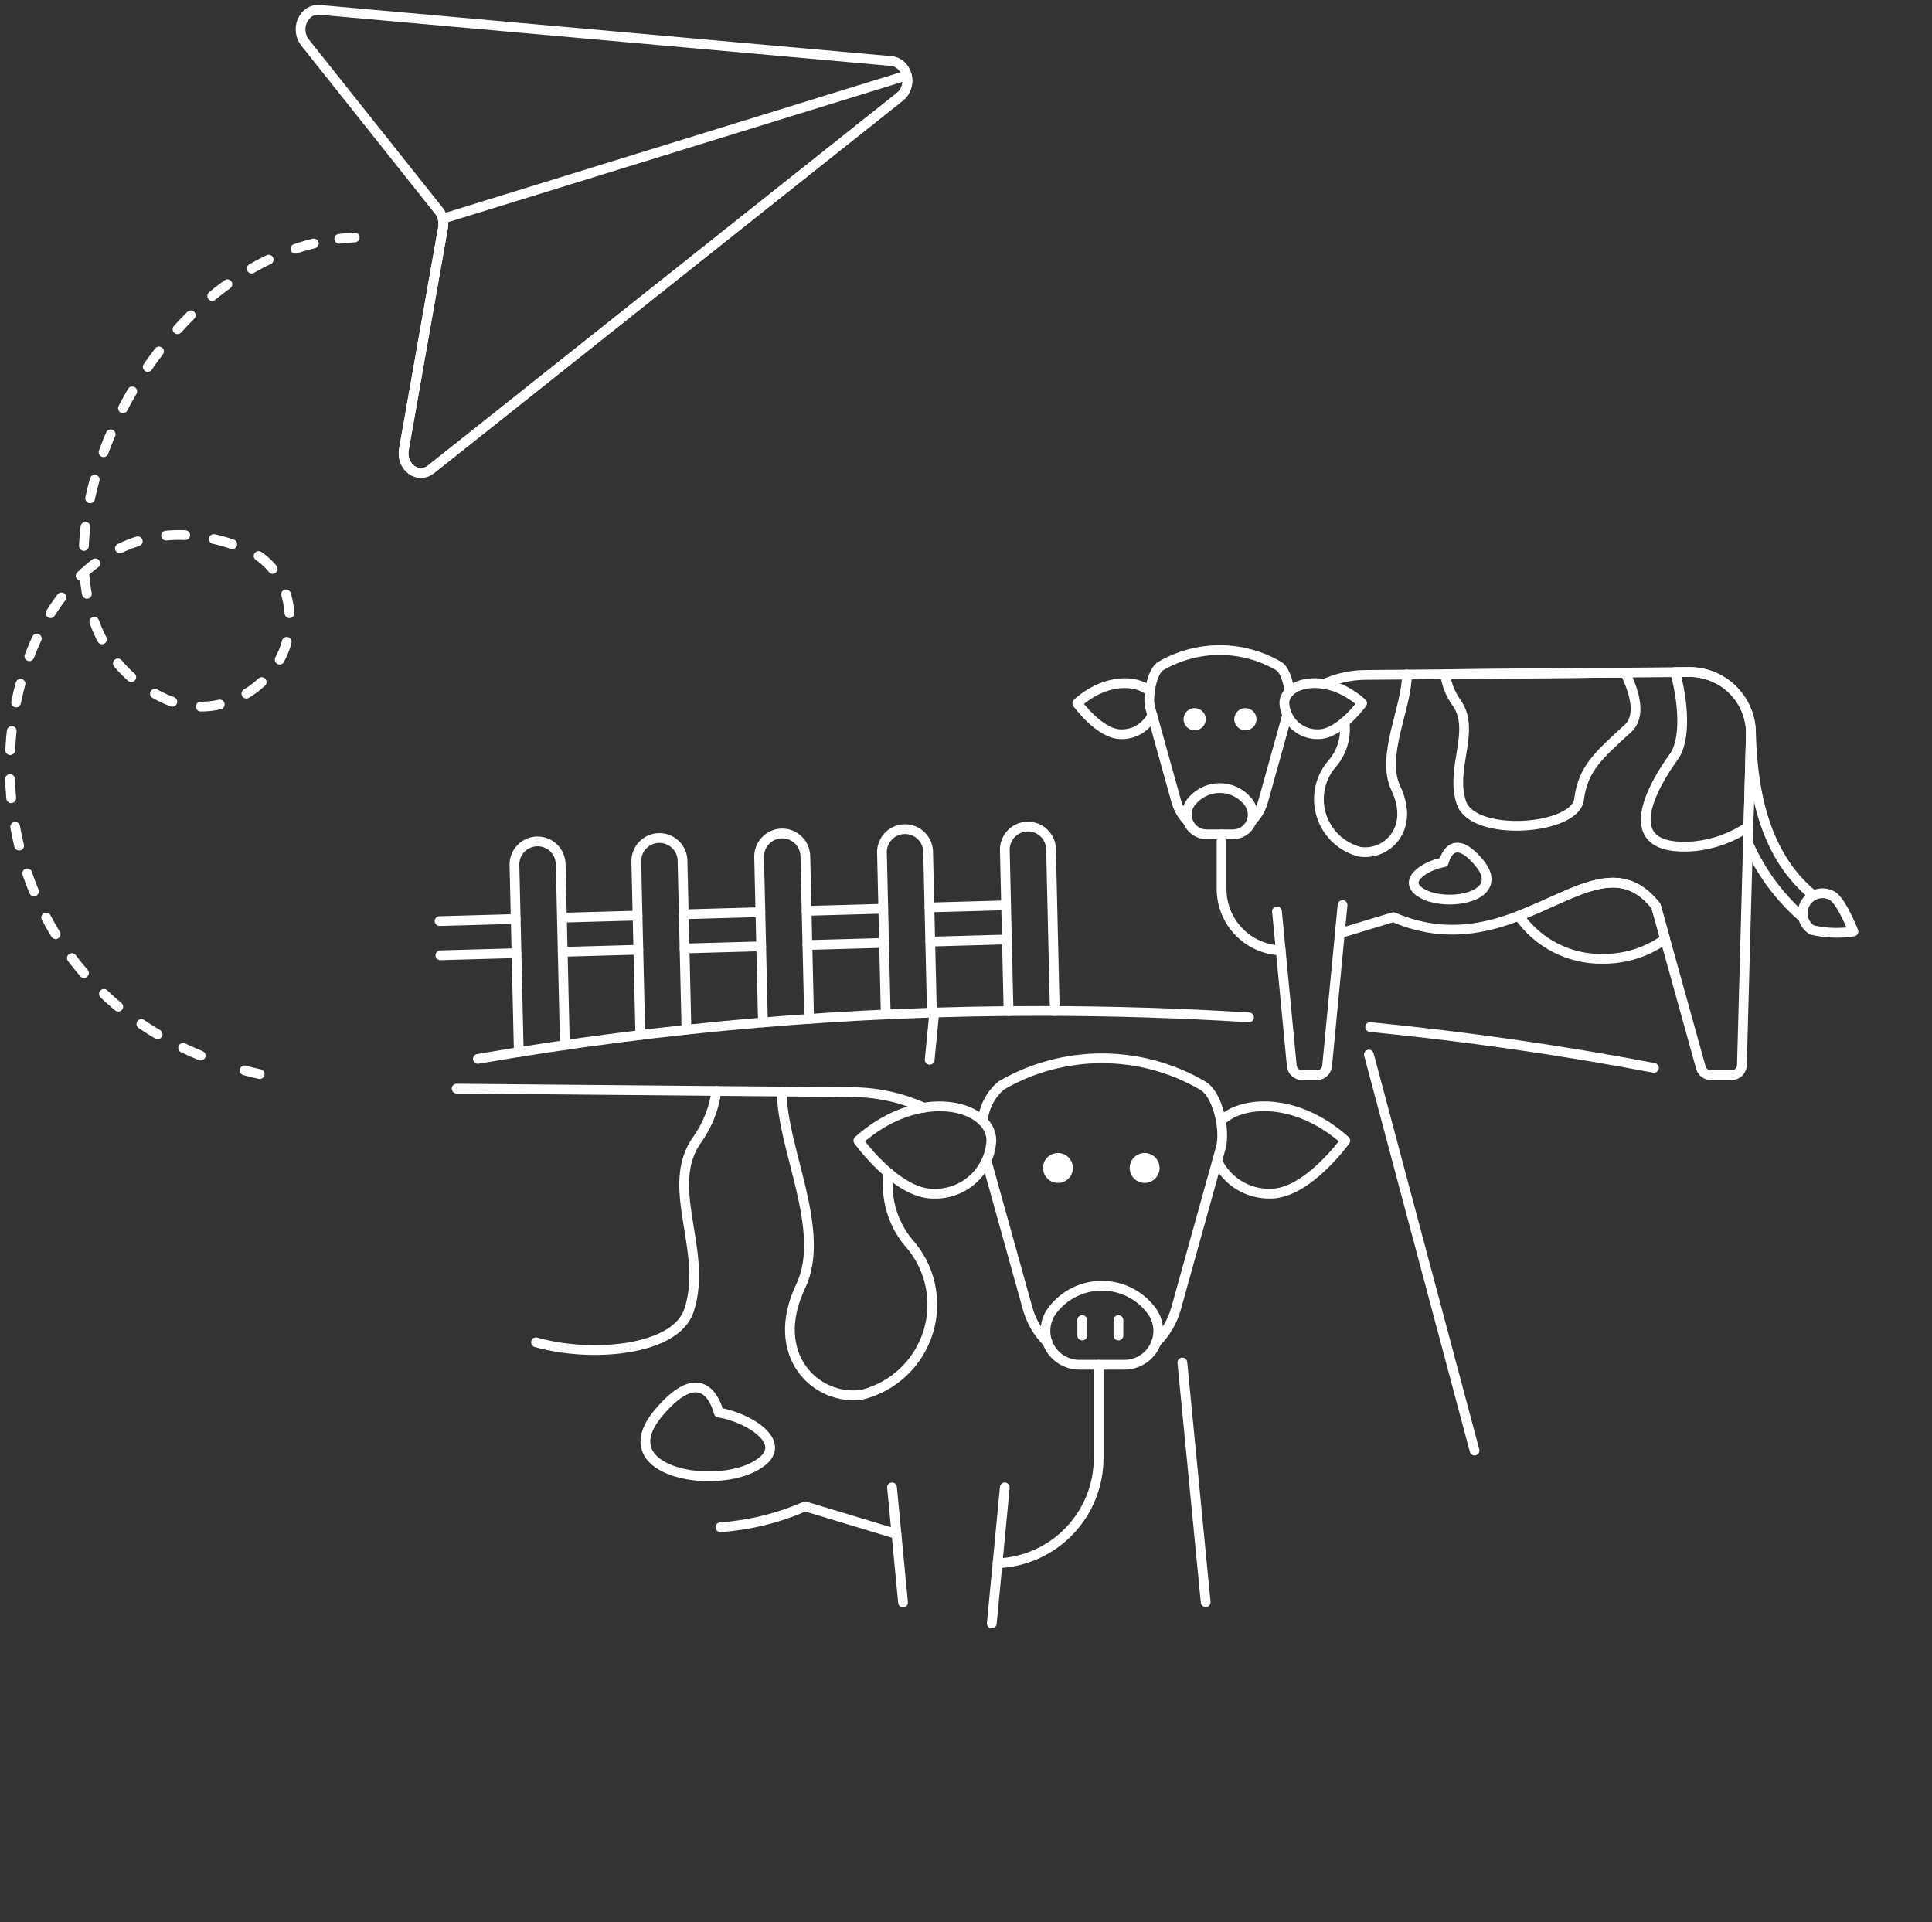 <svg xmlns="http://www.w3.org/2000/svg" width="198" height="197" viewBox="0 0 198 197" fill="none"><rect x="0" y="0" width="198" height="197" fill="#333333" stroke="none"/><path d="M26.614 110.078C26.089 109.958 25.574 109.83 25.067 109.695" stroke="white" stroke-linecap="round" stroke-linejoin="round"></path><path d="M20.566 108.183C-11.541 95.07 -0.04 45.119 25.672 56.5C26.639 56.957 27.494 57.671 28.163 58.582C28.833 59.492 29.297 60.571 29.516 61.728C29.746 62.867 29.748 64.05 29.524 65.192C29.299 66.333 28.853 67.403 28.218 68.327C26.849 70.221 24.964 71.552 22.856 72.116C20.748 72.679 18.534 72.443 16.557 71.444C-0.335 63.285 11.777 29.633 32.45 24.877" stroke="white" stroke-linecap="round" stroke-linejoin="round" stroke-dasharray="1.97 2.96"></path><path d="M34.769 24.471C35.292 24.408 35.82 24.363 36.352 24.334" stroke="white" stroke-linecap="round" stroke-linejoin="round"></path><path d="M31.26 4.351C31.021 4.052 30.868 3.679 30.82 3.281C30.771 2.882 30.83 2.477 30.988 2.116C31.147 1.756 31.398 1.458 31.708 1.26C32.019 1.062 32.375 0.974 32.73 1.007L91.359 6.256C91.724 6.289 92.072 6.447 92.354 6.711C92.637 6.974 92.84 7.329 92.937 7.728C93.034 8.126 93.019 8.549 92.895 8.938C92.771 9.327 92.544 9.663 92.244 9.901L44.165 48.098C43.874 48.33 43.528 48.458 43.172 48.466C42.816 48.474 42.466 48.361 42.167 48.142C41.869 47.923 41.635 47.608 41.497 47.238C41.359 46.868 41.322 46.459 41.392 46.065L45.401 23.338C45.456 23.032 45.446 22.715 45.373 22.414C45.3 22.113 45.164 21.835 44.979 21.603L31.26 4.351Z" stroke="white" stroke-linecap="round" stroke-linejoin="round"></path><path d="M45.401 23.338L41.392 46.066C41.322 46.459 41.359 46.868 41.497 47.238C41.635 47.608 41.868 47.923 42.167 48.142C42.466 48.361 42.816 48.474 43.172 48.466C43.528 48.458 43.874 48.33 44.165 48.099L92.243 9.901C92.542 9.662 92.769 9.326 92.892 8.938C93.016 8.549 93.031 8.127 92.936 7.729L45.373 22.415C45.445 22.716 45.455 23.032 45.401 23.338V23.338Z" stroke="white" stroke-linecap="round" stroke-linejoin="round"></path><path d="M65.621 106.064L65.209 88.257C65.206 87.639 65.446 87.044 65.877 86.599C66.307 86.155 66.894 85.897 67.513 85.879C68.131 85.862 68.732 86.088 69.186 86.507C69.641 86.927 69.913 87.507 69.945 88.125L70.35 105.525" stroke="white" stroke-linecap="round" stroke-linejoin="round"></path><path d="M103.361 103.62L102.98 87.198C102.963 86.882 103.01 86.567 103.117 86.269C103.225 85.972 103.391 85.699 103.605 85.467C103.819 85.235 104.078 85.048 104.366 84.917C104.653 84.787 104.964 84.715 105.28 84.706C105.596 84.697 105.911 84.751 106.205 84.866C106.5 84.981 106.768 85.153 106.995 85.373C107.222 85.593 107.403 85.856 107.527 86.147C107.651 86.437 107.715 86.75 107.716 87.066L108.101 103.602" stroke="white" stroke-linecap="round" stroke-linejoin="round"></path><path d="M78.19 104.781L77.799 87.906C77.783 87.591 77.829 87.275 77.937 86.978C78.044 86.68 78.21 86.408 78.424 86.176C78.639 85.943 78.897 85.756 79.185 85.626C79.473 85.495 79.784 85.423 80.1 85.414C80.416 85.405 80.73 85.46 81.025 85.574C81.319 85.689 81.588 85.861 81.815 86.081C82.042 86.301 82.223 86.564 82.346 86.855C82.47 87.146 82.534 87.458 82.536 87.774L82.922 104.42" stroke="white" stroke-linecap="round" stroke-linejoin="round"></path><path d="M53.168 107.817L52.722 88.605C52.719 87.986 52.959 87.391 53.389 86.947C53.82 86.503 54.407 86.245 55.026 86.227C55.644 86.21 56.245 86.435 56.699 86.855C57.154 87.275 57.426 87.855 57.458 88.473L57.891 107.094" stroke="white" stroke-linecap="round" stroke-linejoin="round"></path><path d="M90.774 103.969L90.392 87.555C90.363 87.233 90.4 86.908 90.501 86.6C90.602 86.293 90.765 86.009 90.98 85.767C91.195 85.525 91.457 85.329 91.751 85.192C92.044 85.055 92.363 84.98 92.686 84.971C93.01 84.962 93.332 85.019 93.633 85.14C93.933 85.26 94.206 85.441 94.434 85.67C94.662 85.9 94.841 86.174 94.959 86.476C95.077 86.777 95.132 87.1 95.121 87.423L95.506 103.781" stroke="white" stroke-linecap="round" stroke-linejoin="round"></path><path d="M169.503 109.44C160.058 107.637 150.362 106.242 140.417 105.254" stroke="white" stroke-linecap="round" stroke-linejoin="round"></path><path d="M128.004 104.264C121.001 103.828 113.904 103.608 106.713 103.604C87.361 103.581 68.043 105.226 48.974 108.519" stroke="white" stroke-linecap="round" stroke-linejoin="round"></path><path d="M184.756 94.024C182.336 91.924 180.417 89.309 179.139 86.37" stroke="white" stroke-linecap="round" stroke-linejoin="round"></path><path d="M179.446 75.025C179.617 82.086 181.275 88.003 185.788 91.717" stroke="white" stroke-linecap="round" stroke-linejoin="round"></path><path d="M187.778 91.801C187.315 91.542 186.769 91.473 186.256 91.611C185.744 91.748 185.305 92.08 185.033 92.536C184.762 92.992 184.679 93.536 184.802 94.052C184.926 94.568 185.246 95.016 185.695 95.299C187.089 95.629 188.535 95.684 189.95 95.46C189.95 95.46 188.744 92.377 187.778 91.801Z" stroke="white" stroke-linecap="round" stroke-linejoin="round"></path><path d="M137.313 95.647L142.787 93.992C155.652 99.506 163.53 84.976 169.712 92.854L174.312 109.416C174.374 109.637 174.506 109.832 174.689 109.971C174.872 110.11 175.095 110.185 175.325 110.186H177.469C177.743 110.186 178.006 110.079 178.202 109.888C178.398 109.697 178.512 109.437 178.519 109.163L179.446 75.031C179.408 73.376 178.72 71.801 177.531 70.649C176.341 69.496 174.746 68.859 173.09 68.873L139.908 69.169C138.451 69.182 137.013 69.498 135.685 70.097" stroke="white" stroke-linecap="round" stroke-linejoin="round"></path><path d="M125.194 85.503V91.104C125.194 92.733 125.826 94.3 126.955 95.474C128.085 96.648 129.626 97.339 131.254 97.402" stroke="white" stroke-linecap="round" stroke-linejoin="round"></path><path d="M130.871 93.406L132.388 109.236C132.413 109.496 132.533 109.737 132.727 109.913C132.92 110.088 133.171 110.186 133.433 110.186H134.965C135.226 110.186 135.478 110.088 135.671 109.913C135.865 109.737 135.985 109.496 136.01 109.236L137.59 92.749" stroke="white" stroke-linecap="round" stroke-linejoin="round"></path><path d="M147.969 88.368C146.198 88.631 143.313 90.353 145.939 91.659C148.565 92.965 154.472 91.857 151.584 88.405C148.695 84.954 147.969 88.368 147.969 88.368Z" stroke="white" stroke-linecap="round" stroke-linejoin="round"></path><path d="M117.843 70.874C116.581 69.647 113.311 69.465 110.405 72.067C110.405 72.067 112.685 75.247 114.887 75.247C115.554 75.263 116.211 75.087 116.779 74.739C117.348 74.39 117.804 73.885 118.093 73.284" stroke="white" stroke-linecap="round" stroke-linejoin="round"></path><path d="M128.264 84.153C128.83 83.59 129.24 82.889 129.454 82.12L131.911 73.288" stroke="white" stroke-linecap="round" stroke-linejoin="round"></path><path d="M132.159 70.876C132.017 69.773 131.615 68.564 131.022 68.245C129.194 67.182 127.116 66.622 125.001 66.622C122.886 66.622 120.808 67.182 118.98 68.245C118.043 68.749 117.584 71.465 117.869 72.491L120.548 82.12C120.762 82.89 121.173 83.591 121.739 84.155" stroke="white" stroke-linecap="round" stroke-linejoin="round"></path><path d="M127.965 82.239C128.195 82.54 128.336 82.899 128.373 83.275C128.41 83.652 128.34 84.031 128.173 84.371C128.006 84.71 127.747 84.996 127.425 85.196C127.104 85.396 126.733 85.502 126.355 85.503H123.652C123.274 85.502 122.903 85.396 122.582 85.196C122.261 84.996 122.003 84.71 121.835 84.371C121.668 84.032 121.598 83.653 121.635 83.276C121.671 82.9 121.812 82.541 122.042 82.241L122.084 82.186C122.431 81.743 122.875 81.385 123.381 81.139C123.887 80.892 124.443 80.764 125.006 80.764C125.569 80.764 126.124 80.892 126.631 81.139C127.137 81.385 127.58 81.743 127.928 82.186L127.965 82.239Z" stroke="white" stroke-linecap="round" stroke-linejoin="round"></path><path d="M127.633 72.568C127.408 72.568 127.188 72.634 127 72.759C126.813 72.884 126.667 73.061 126.581 73.269C126.494 73.477 126.471 73.706 126.515 73.927C126.559 74.148 126.667 74.351 126.826 74.51C126.985 74.67 127.188 74.778 127.409 74.822C127.63 74.867 127.859 74.844 128.067 74.758C128.275 74.672 128.453 74.526 128.578 74.339C128.703 74.151 128.77 73.931 128.77 73.706C128.77 73.405 128.65 73.116 128.437 72.902C128.224 72.689 127.935 72.569 127.633 72.568Z" fill="white"></path><path d="M122.436 72.568C122.211 72.568 121.991 72.634 121.803 72.759C121.616 72.884 121.47 73.061 121.383 73.269C121.297 73.477 121.274 73.706 121.318 73.927C121.362 74.148 121.47 74.351 121.629 74.51C121.788 74.67 121.991 74.778 122.212 74.822C122.433 74.867 122.662 74.844 122.87 74.758C123.078 74.672 123.256 74.526 123.381 74.339C123.506 74.151 123.573 73.931 123.573 73.706C123.573 73.404 123.453 73.115 123.24 72.902C123.027 72.688 122.738 72.568 122.436 72.568Z" fill="white"></path><path d="M173.09 68.866C174.746 68.852 176.341 69.49 177.531 70.642C178.72 71.795 179.408 73.369 179.447 75.025L179.184 84.704C177.555 85.819 175.673 86.51 173.71 86.716C165.109 87.449 169.706 80.075 171.545 77.54C172.802 75.806 172.522 71.972 171.672 68.874L173.09 68.866Z" stroke="white" stroke-linecap="round" stroke-linejoin="round"></path><path d="M148.104 69.09L166.547 68.929C167.576 71.061 168.202 73.403 166.822 74.667C163.924 77.322 162.219 78.746 161.831 81.912C161.443 85.079 150.935 85.844 149.756 82.234C148.578 78.625 151.333 74.814 149.23 71.956C148.632 71.104 148.246 70.121 148.104 69.09V69.09Z" stroke="white" stroke-linecap="round" stroke-linejoin="round"></path><path d="M144.183 69.124C144.208 72.495 141.467 77.47 143.056 80.792C145.025 84.923 142.136 87.691 139.378 87.296C138.445 87.062 137.587 86.589 136.891 85.925C136.194 85.26 135.682 84.426 135.404 83.504C135.127 82.582 135.093 81.604 135.306 80.665C135.52 79.727 135.973 78.859 136.622 78.148C137.089 77.574 137.434 76.911 137.636 76.199C137.837 75.487 137.891 74.741 137.794 74.007" stroke="white" stroke-linecap="round" stroke-linejoin="round"></path><path d="M139.597 72.064C139.597 72.064 137.317 75.244 135.115 75.244C134.233 75.276 133.373 74.961 132.72 74.367C132.067 73.772 131.674 72.945 131.625 72.064C131.625 69.948 135.904 68.76 139.597 72.064Z" stroke="white" stroke-linecap="round" stroke-linejoin="round"></path><path d="M170.653 96.235L169.714 92.854C165.921 88.024 161.488 91.622 155.657 93.855C156.62 95.245 157.913 96.375 159.419 97.143C160.925 97.912 162.598 98.296 164.288 98.26C166.571 98.278 168.8 97.568 170.653 96.235V96.235Z" stroke="white" stroke-linecap="round" stroke-linejoin="round"></path><path d="M46.794 111.565L87.438 111.928C89.931 111.95 92.393 112.491 94.665 113.517" stroke="white" stroke-linecap="round" stroke-linejoin="round"></path><path d="M91.875 157.207L82.515 154.378C79.765 155.58 76.83 156.303 73.837 156.516" stroke="white" stroke-linecap="round" stroke-linejoin="round"></path><path d="M112.593 139.863V149.439C112.593 152.225 111.514 154.903 109.582 156.91C107.65 158.918 105.016 160.099 102.232 160.207" stroke="white" stroke-linecap="round" stroke-linejoin="round"></path><path d="M92.548 164.235L91.418 152.432" stroke="white" stroke-linecap="round" stroke-linejoin="round"></path><path d="M102.976 152.432L101.642 166.378" stroke="white" stroke-linecap="round" stroke-linejoin="round"></path><path d="M73.653 144.762C76.679 145.211 81.616 148.157 77.128 150.387C72.639 152.617 62.536 150.725 67.468 144.826C72.399 138.927 73.653 144.762 73.653 144.762Z" stroke="white" stroke-linecap="round" stroke-linejoin="round"></path><path d="M125.125 114.89C127.253 112.757 132.879 112.417 137.878 116.893C137.878 116.893 133.978 122.328 130.214 122.328C129.076 122.355 127.954 122.054 126.983 121.46C126.013 120.865 125.234 120.004 124.74 118.978" stroke="white" stroke-linecap="round" stroke-linejoin="round"></path><path d="M100.722 114.89C100.781 114.184 100.98 113.498 101.307 112.87C101.634 112.242 102.083 111.685 102.627 111.232C105.754 109.415 109.306 108.458 112.923 108.458C116.539 108.458 120.092 109.415 123.219 111.232C124.819 112.095 125.603 115.862 125.117 117.614L120.535 134.078C120.17 135.395 119.469 136.595 118.5 137.559" stroke="white" stroke-linecap="round" stroke-linejoin="round"></path><path d="M107.343 137.556C106.376 136.592 105.676 135.393 105.311 134.078L101.109 118.979" stroke="white" stroke-linecap="round" stroke-linejoin="round"></path><path d="M107.856 134.284C107.463 134.798 107.221 135.413 107.158 136.057C107.095 136.702 107.214 137.351 107.501 137.932C107.788 138.512 108.232 139.001 108.783 139.342C109.333 139.683 109.968 139.864 110.616 139.863H115.23C115.877 139.863 116.512 139.682 117.062 139.341C117.612 139 118.055 138.512 118.343 137.932C118.63 137.352 118.749 136.703 118.687 136.059C118.625 135.414 118.384 134.8 117.991 134.286L117.919 134.192C117.324 133.435 116.566 132.823 115.701 132.402C114.835 131.982 113.885 131.763 112.923 131.763C111.961 131.763 111.011 131.982 110.145 132.402C109.28 132.823 108.521 133.435 107.927 134.192L107.856 134.284Z" stroke="white" stroke-linecap="round" stroke-linejoin="round"></path><path d="M108.425 118.16C108.121 118.16 107.824 118.249 107.572 118.418C107.319 118.586 107.122 118.826 107.006 119.106C106.89 119.386 106.859 119.695 106.918 119.993C106.977 120.29 107.123 120.564 107.338 120.779C107.552 120.993 107.825 121.14 108.123 121.199C108.421 121.258 108.729 121.228 109.01 121.112C109.29 120.996 109.53 120.799 109.699 120.547C109.867 120.294 109.957 119.998 109.957 119.694C109.957 119.288 109.795 118.898 109.508 118.61C109.221 118.323 108.831 118.161 108.425 118.16Z" fill="white"></path><path d="M117.307 118.16C117.003 118.16 116.707 118.25 116.454 118.418C116.202 118.587 116.005 118.827 115.889 119.107C115.773 119.387 115.743 119.696 115.802 119.994C115.861 120.291 116.007 120.565 116.222 120.779C116.436 120.994 116.71 121.14 117.007 121.199C117.305 121.258 117.614 121.228 117.894 121.112C118.174 120.996 118.414 120.799 118.583 120.547C118.751 120.294 118.841 119.998 118.841 119.694C118.84 119.288 118.678 118.898 118.391 118.61C118.103 118.323 117.713 118.161 117.307 118.16Z" fill="white"></path><path d="M110.91 135.284V136.866" stroke="white" stroke-linecap="round" stroke-linejoin="round"></path><path d="M114.621 135.284V136.866" stroke="white" stroke-linecap="round" stroke-linejoin="round"></path><path d="M54.931 137.559C60.599 139.183 69.26 138.438 70.617 134.274C72.637 128.115 67.92 121.584 71.515 116.701C72.531 115.243 73.186 113.563 73.425 111.802" stroke="white" stroke-linecap="round" stroke-linejoin="round"></path><path d="M80.129 111.862C80.087 117.625 84.773 126.131 82.061 131.809C78.693 138.873 83.632 143.603 88.34 142.93C89.938 142.531 91.405 141.724 92.597 140.588C93.79 139.452 94.667 138.026 95.143 136.45C95.619 134.873 95.678 133.2 95.313 131.594C94.949 129.988 94.174 128.504 93.063 127.287C92.264 126.305 91.674 125.17 91.33 123.952C90.985 122.734 90.893 121.458 91.059 120.203" stroke="white" stroke-linecap="round" stroke-linejoin="round"></path><path d="M87.968 116.894C87.968 116.894 91.867 122.33 95.631 122.33C97.14 122.386 98.61 121.848 99.726 120.831C100.842 119.815 101.515 118.402 101.6 116.894C101.6 113.28 94.282 111.24 87.968 116.894Z" stroke="white" stroke-linecap="round" stroke-linejoin="round"></path><path d="M121.172 139.634L123.563 164.196" stroke="white" stroke-linecap="round" stroke-linejoin="round"></path><path d="M151.119 148.66L140.291 108.076" stroke="white" stroke-linecap="round" stroke-linejoin="round"></path><path d="M95.277 108.611L95.749 103.776" stroke="white" stroke-linecap="round" stroke-linejoin="round"></path><path d="M95.255 92.996L103.108 92.777" stroke="white" stroke-linecap="round" stroke-linejoin="round"></path><path d="M82.665 93.347L90.518 93.128" stroke="white" stroke-linecap="round" stroke-linejoin="round"></path><path d="M70.074 93.698L77.928 93.478" stroke="white" stroke-linecap="round" stroke-linejoin="round"></path><path d="M57.589 94.045L65.338 93.83" stroke="white" stroke-linecap="round" stroke-linejoin="round"></path><path d="M45.05 94.395L52.852 94.177" stroke="white" stroke-linecap="round" stroke-linejoin="round"></path><path d="M52.933 97.679L45.131 97.898" stroke="white" stroke-linecap="round" stroke-linejoin="round"></path><path d="M65.418 97.331L57.669 97.547" stroke="white" stroke-linecap="round" stroke-linejoin="round"></path><path d="M78.01 96.98L70.155 97.199" stroke="white" stroke-linecap="round" stroke-linejoin="round"></path><path d="M90.6 96.629L82.747 96.848" stroke="white" stroke-linecap="round" stroke-linejoin="round"></path><path d="M103.19 96.278L95.337 96.497" stroke="white" stroke-linecap="round" stroke-linejoin="round"></path></svg>